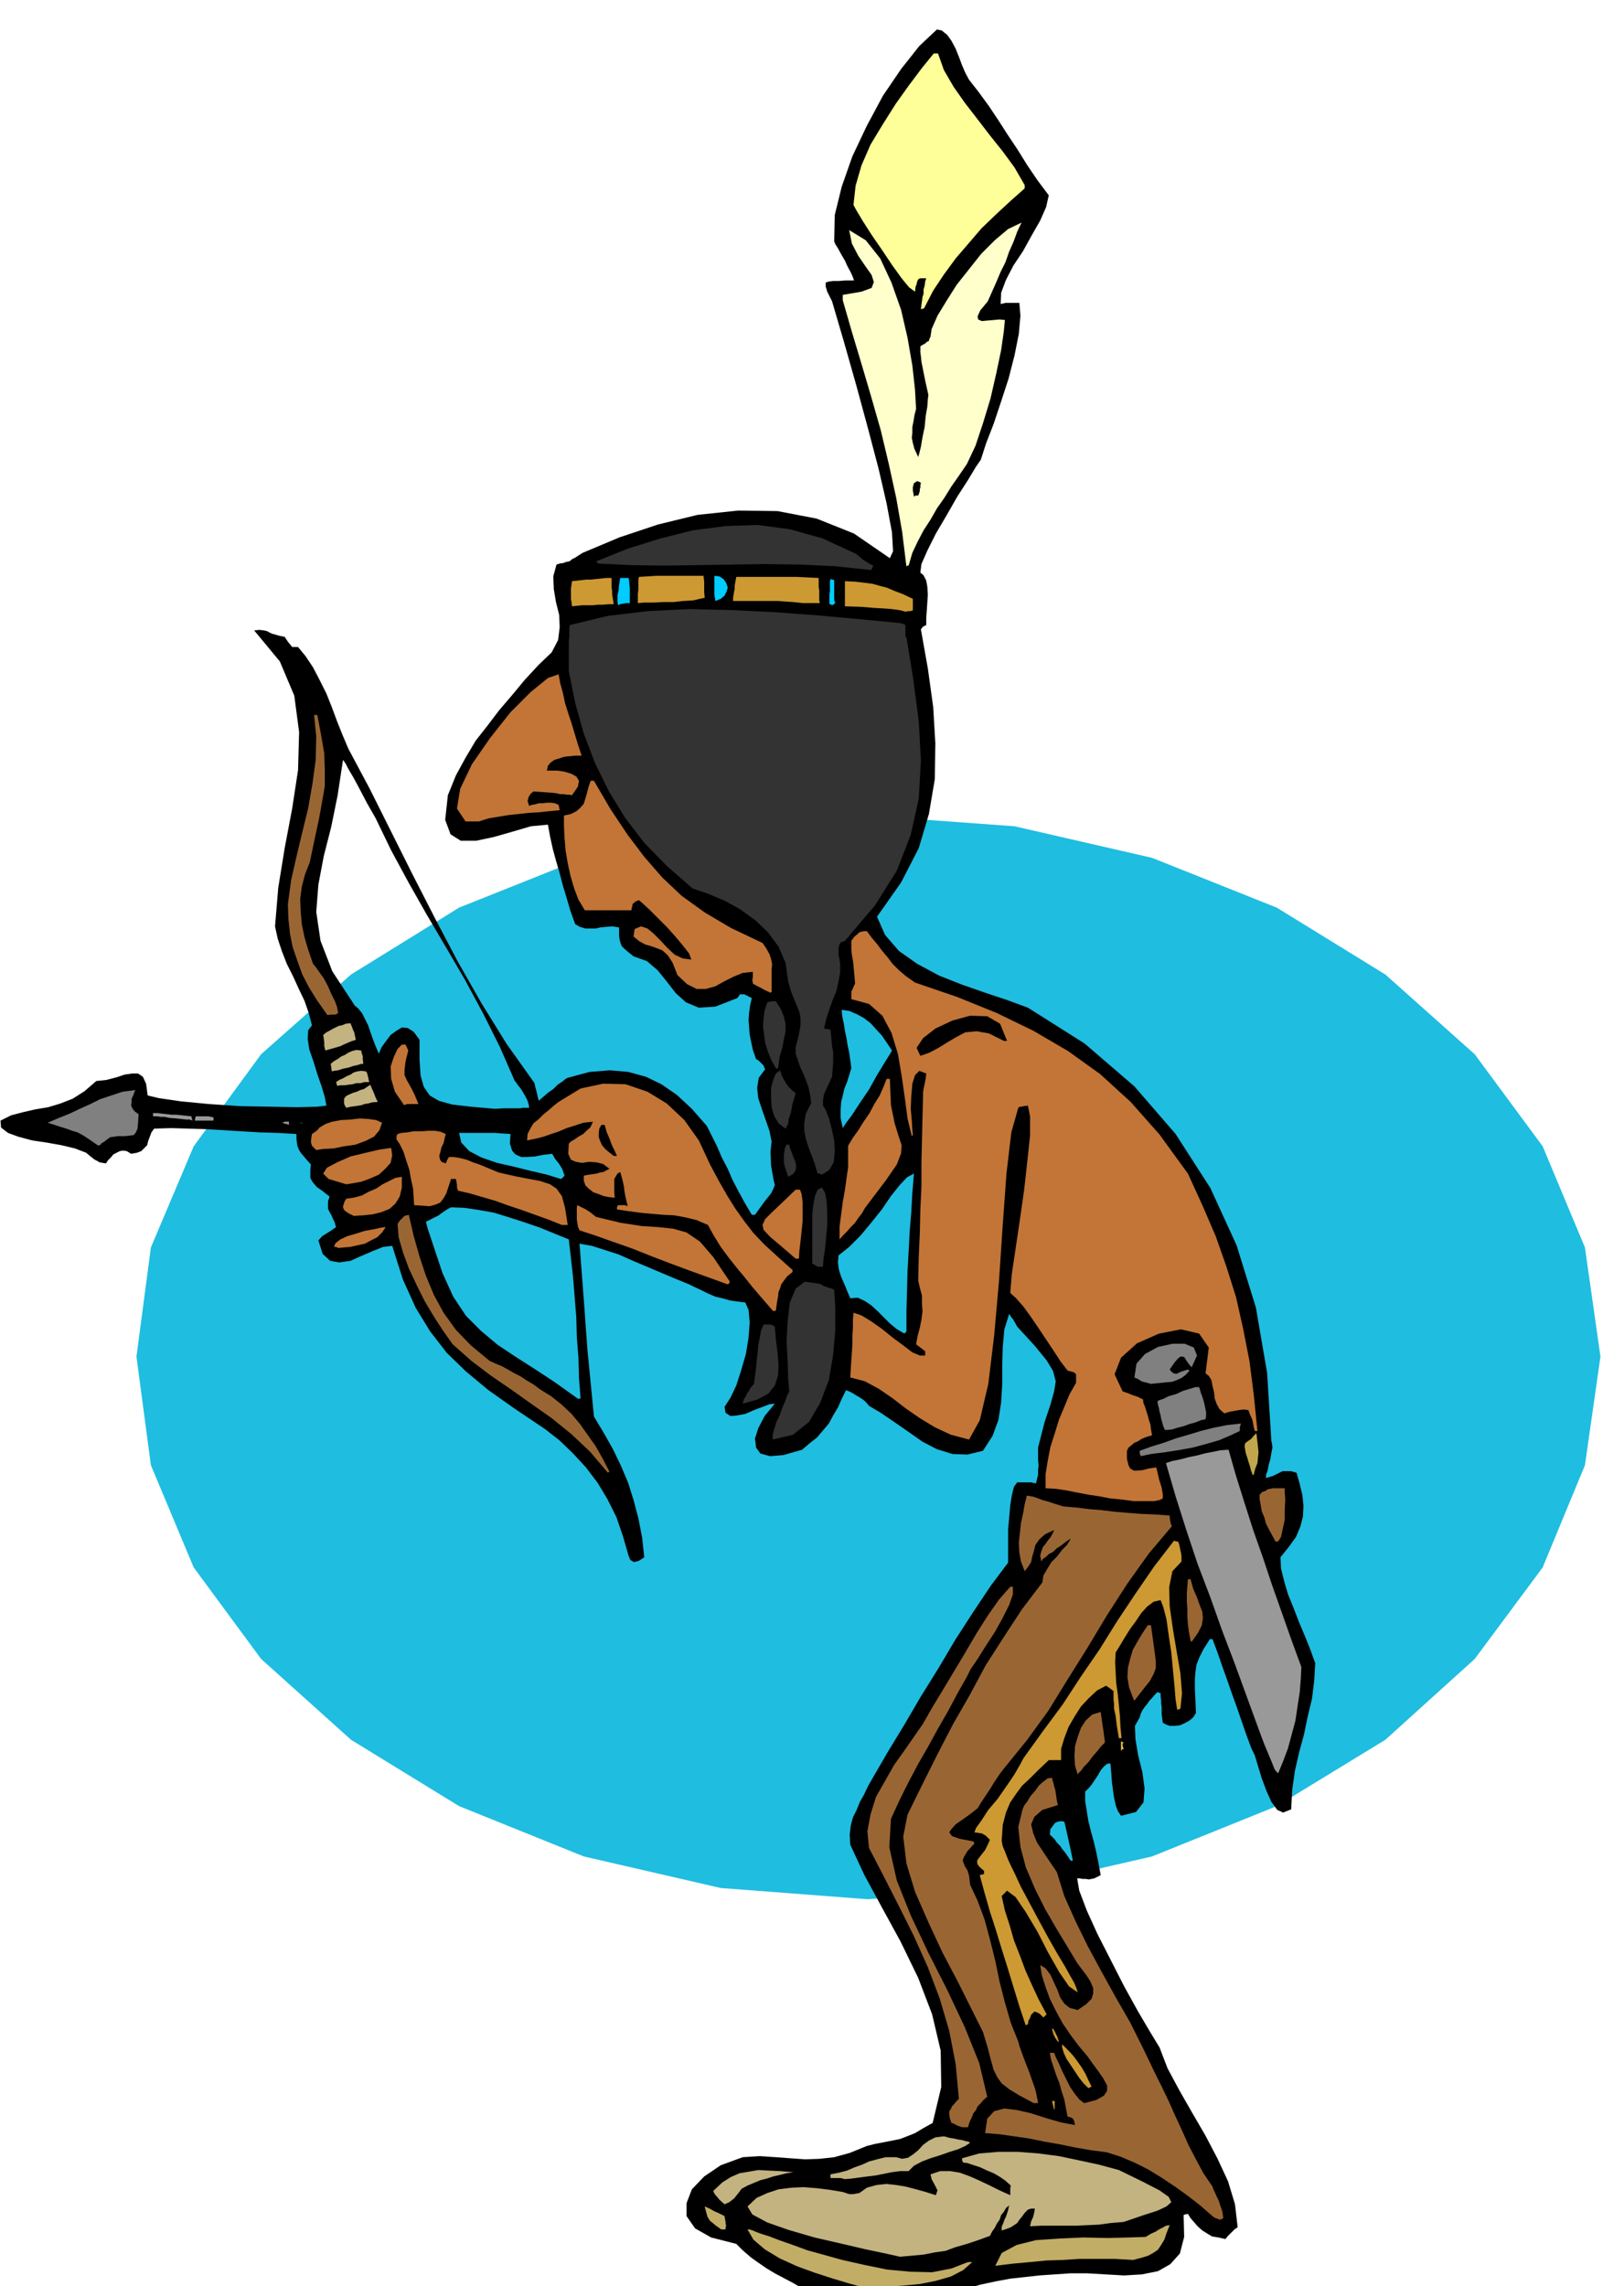 <svg xmlns="http://www.w3.org/2000/svg" fill-rule="evenodd" height="690.218" preserveAspectRatio="none" stroke-linecap="round" viewBox="0 0 3035 4272" width="490.455"><style>.pen1{stroke:none}.brush2{fill:#000}.brush3{fill:#c2ad66}.brush4{fill:#c2b380}.brush5{fill:#963}.brush6{fill:#c93}.brush7{fill:#999}.brush9{fill:#c27536}.brush11{fill:gray}.brush12{fill:#333}.brush13{fill:#0cf}</style><path class="pen1" style="fill:#1fbde0" d="m1622 1524 274 20 257 59 233 93 203 125 167 149 127 172 79 189 29 204-29 203-79 191-127 171-167 151-203 124-233 94-257 59-274 21-275-21-256-59-233-94-202-124-168-151-126-171-80-191-27-203 27-204 80-189 126-172 168-149 202-125 233-93 256-59 275-20z"/><path class="pen1 brush2" d="m1501 4277-19-11-17-9-17-9-15-9-16-11-14-10-15-13-12-12-47-12-30-17-16-23v-24l10-26 23-24 31-21 41-15 32-2 30 2 27 2 28 2 27-1 27-3 29-8 32-13 16-4 16-3 15-3 15-3 13-5 15-6 15-9 18-10 16-67-1-68-16-68-26-68-33-68-35-64-33-61-26-56-1-19 2-17 4-15 7-14 6-15 8-14 7-15 8-14 29-50 31-51 31-53 33-53 32-54 33-51 32-48 33-44v-62l2-22 2-23 3-19 4-16 6-8h26l9 2 2-8 2-8v-9l1-9-1-9v-24l12-47 11-33 7-25 3-19-5-19-12-20-22-27-33-36-5-9-3-5-4-5-3-5-9 29-3 33-1 34v35l-2 34-5 33-11 30-18 28-29 7-28-1-29-9-27-14-27-19-26-18-25-17-22-13-4-5-5-5-7-5-7-4-8-5-6-3-5-2h-1l-8 16-7 16-9 15-8 15-11 13-11 13-14 11-14 12-35 10-25 2-18-5-8-11-2-17 6-19 12-23 19-23-10 1-13 5-16 6-16 7-16 3-12 1-9-6-2-11 11-17 11-23 9-28 9-31 5-31 2-28-2-23-6-14-15-2-14-2-14-4-13-3-14-6-12-6-13-6-10-5-27-11-26-11-26-11-26-11-27-12-25-8-25-8-23-4 3 39 3 39 3 40 3 42 3 40 4 41 4 41 4 41 18 30 17 30 15 31 14 33 10 32 9 34 7 36 4 37-6 4-5 3-5 1-3 1-7-4-3-7-11-38-12-35-17-34-18-30-22-29-24-26-26-25-27-21-58-39-48-34-42-35-35-34-31-40-27-44-24-53-20-63-17 2-20 8-21 9-20 9-21 3-17-3-14-13-8-25 7-8 8-5 8-5 10-7-3-10-3-6-3-7-3-5-3-6v-14l3-9-14-11-10-7-6-7-3-4-3-6v-15l1-10-8-9-6-7-5-6-3-5-3-7-1-6-1-8v-9l-34-2-34-1-34-2-33-2-33-2-33-1-33-1-32 1-5 7-3 8-3 8-2 8-5 5-6 6-8 3-11 2-8-5-7-1-6 1-6 3-6 3-5 6-5 5-4 6-6-1-6-1-5-3-4-2-9-7-7-6-21-8-25-6-28-5-27-4-26-7-19-7-13-10-1-13 20-10 23-6 22-5 24-4 23-7 23-9 22-14 22-19 19-2 19-5 15-5 14-2h11l9 6 6 13 3 22 21 5 41 6 52 5 59 4 56 1 51 1 37-1 17-2-3-16-6-20-8-23-7-23-8-23-3-20 1-16 7-9-6-23-8-23-11-23-10-22-12-24-9-23-8-24-5-23 6-72 12-74 14-74 11-72 2-71-9-68-27-64-48-58 10-1 8 1 5 1 6 3 4 2 7 2 7 2 10 2 6 9 8 10h11l14 17 14 21 12 23 13 26 10 25 10 27 10 25 11 26 40 75 40 80 40 80 42 82 42 80 45 79 47 76 52 73 1 6 2 7 1 4 1 4 1 5 2 7 3-3 6-5 8-7 10-7 8-8 9-6 6-5 4-2 41-11 38-3 34 3 33 9 29 14 29 20 28 26 28 32 9 18 10 20 9 21 11 21 9 21 11 21 12 22 13 22h6l18-25 12-15 5-10 2-6-2-8-2-11-3-17-1-26 2-19-4-20-7-20-7-20-7-21-2-19 3-19 12-16-2-4-1-3-3-3-2-2-4-4-5-3-6-17-3-14-3-15-1-13-1-14 1-14 2-14 3-13-6-3-4-2-4-2h-8l-5 7-41 16-31 2-24-10-19-17-17-22-17-21-20-17-25-9-10-8-7-6-5-5-2-5-2-7-1-7v-16l-13-2-12 1-10 1-9 2h-19l-10-3-9-5-9-25-7-24-7-23-6-23-7-24-6-22-5-23-4-22-32 3-34 10-35 10-33 7h-29l-19-12-10-27 5-46 15-37 18-33 19-32 22-28 22-29 24-28 24-29 26-28 24-23 12-23 3-24-1-23-6-24-4-24-1-24 6-22 6-2 7-1 5-2 6-1 5-4 6-3 6-4 8-5 69-29 72-24 74-18 76-8 73 1 73 14 70 28 67 46 6-13-2-35-10-54-15-65-20-76-22-81-23-81-22-75-9-18-3-10v-7l6-2 8-1h11l12-1h16l-2-6-4-9-6-11-5-11-7-12-6-11-5-8-2-5 1-49 13-53 20-57 27-57 30-56 34-50 34-43 33-31 9 2 10 8 8 11 8 15 6 15 6 16 6 14 7 13 18 23 19 26 18 27 18 28 18 27 18 29 19 28 21 28-5 22-11 25-16 28-16 29-18 27-14 27-9 24-1 21 5-1 4-1h26l2 24-3 34-8 40-11 43-14 43-14 42-14 36-10 31-9 13-15 25-20 31-20 35-20 34-16 32-11 25-2 16 6 5 5 10 2 11 1 15-1 15-1 15-1 14v13l-6 3-4 5 13 73 10 72 4 68-1 67-11 65-19 64-33 64-45 64 15 34 26 30 34 24 41 22 43 17 43 15 42 14 38 14 106 67 93 80 77 89 65 101 49 107 36 116 21 122 8 128 1 4 1 8-2 10-2 12-3 10-2 11-3 8v6l6-2 7-2 6-3 6-3 6-3h15l11 3 6 21 5 21 2 20-1 20-5 19-8 19-13 18-16 20 1 21 6 24 7 24 11 27 10 26 11 26 10 25 9 25-2 33-4 33-8 33-7 34-9 33-8 35-5 35-2 37-15 6-11-5-11-15-9-20-9-24-7-23-6-20-6-12-10-27-9-26-9-26-9-25-9-26-9-25-9-26-9-24h-5l-12 19-8 16-5 13-2 14-1 13v17l1 20 1 26-5 8-7 6-9 5-9 4-10 1h-9l-8-3-5-3-1-8-1-7v-14l-1-7v-6l-1-7v-6l-3-1-3-1-5 5-5 6-5 5-4 6-5 6-4 6-3 6-2 7-9 16 1 25 5 30 8 32 4 30-2 26-14 18-28 7-6-9-4-11-3-14-2-14-2-15-1-14-1-12-1-9-6 1-6 5-6 7-5 9-6 9-6 9-6 7-6 6v18l3 18 3 19 5 20 5 18 5 21 4 20 4 22-6 3-6 3-5 1-5 1-6-1h-6l-5-1h-5l4 23 14 37 20 44 25 49 25 49 26 47 23 39 17 28 15 39 22 41 24 42 25 43 22 42 20 43 13 43 5 43-6 4-6 6-6 6-5 6-13-3-12-2-10-6-8-5-9-8-6-7-7-8-5-8-5 1-3 1 1 41-8 31-18 20-23 13-30 6-33 2-35-2-34-2h-32l-29 2-29 2-27 3-27 3-27 5-28 6-28 8h-304zm-422-1664 2 1 4-1-3-38-1-38-3-38-1-37-3-38-3-37-4-36-4-35-27-11-27-11-29-10-28-9-29-9-28-5-27-4-25-1-6 3-6 4-6 4-5 4-6 3-6 3-6 3-6 3 3 12 4 12 4 12 4 12 4 12 4 12 4 12 4 12 20 44 24 36 28 28 31 26 33 22 36 23 38 25 42 30zm-31-410 2-1 5-5-2-6-2-6-3-5-3-5-8-10-5-9-17 2-15 3-15 1h-11l-11-5-6-7-4-13 1-18-16-1-13-1h-67l4 18 15 16 23 12 29 10 31 7 32 8 30 7 26 8zm-123-131 17-1h31l4-1h12l-1-6-2-7-4-8-4-7-5-8-5-6-4-6-2-2-28-64-31-62-34-63-35-60-36-61-34-60-33-61-29-60-16-28-11-21-9-17-6-11-6-10-4-7-4-8-5-7-10 66-12 59-14 55-10 53-4 51 8 54 22 57 42 64 7 6 7 9 5 10 6 12 4 12 5 14 5 13 6 14 5-12 8-11 9-12 11-8 10-6 11 1 11 7 11 15v37l2 30 6 21 11 16 17 10 25 7 34 4 46 4zm765 420 2-2 2-2v-38l1-36 1-38 2-36 2-38 3-37 2-36 3-36-13 7-14 15-16 20-17 25-20 25-20 24-21 21-20 16-1 12 1 11 2 8 3 9 3 7 4 9 4 10 6 14 14-1 13 6 12 8 12 11 11 11 12 12 12 10 15 9zm-115-384 5-8 12-16 15-23 17-25 15-27 14-23 10-16 4-7-10-15-9-13-11-12-10-11-13-10-13-7-14-6-14-2 1 12 3 14 2 13 3 14 2 13 3 14 2 14 2 15-4 13-4 13-5 12-3 13-3 12-1 15v15l4 19zm426 1369h4l-2-10-2-10-2-9-2-9-2-9-2-9-2-9-2-8-6-1-6 1-5 2-3 4-6 8-1 10 4 4 5 5 4 6 6 6 4 6 5 6 5 7 6 9z"/><path class="pen1 brush3" d="m1612 4274-25-7-30-9-34-11-33-12-33-15-28-17-21-18-11-19h4l6 2 7 3 11 4 13 4 18 7 23 8 30 11 29 8 36 10 40 9 44 9 43 4 41 1 36-7 31-12h8l-17 15-23 12-28 8-30 6-32 3-29 2h-26l-20 1zm248-40 12-24 28-15 36-9 44-3 45-2 45 1 39-1 32-1 10-6 9-4 6-4 6-3 7-4 7-1-6 15-4 12-6 10-6 9-9 6-9 5-13 4-15 4-35-2h-65l-31 2-31 1-31 3-33 3-32 4z"/><path class="pen1 brush4" d="m1682 4217-27-6-38-8-47-11-48-11-48-14-40-14-28-15-9-15 17-16 20-9 21-7 24-3 23-1 25 2 24 3 24 4 6 2 6 2h8l5-1 6-1 14-10 18-5 18-2 19 2 18 3 19 5 18 5 19 6 3-9-5-10-6-11-2-9 18-6h19l18 3 19 7 18 8 19 9 18 9 20 9v-13l1-5-10-9-10-7-12-7-12-5-13-6-12-4-12-4-8-1-2-4v-4l32-9 36-3h36l39 3 38 5 38 8 37 8 37 10 45 22 31 16 17 12 5 10-9 8-17 8-28 9-35 12-24 2-22 3-22 1-21 1h-65l-21 1 2-9 4-9 2-9 1-6h-7l-6 2-6 6-5 7-5 6-4 6-6 4-6 4-8 3-9 3v-7l3-7 2-6 3-6 2-6 2-6 1-5 1-4-6 5-4 7-5 6-3 9-5 7-4 8-5 7-4 8-22 8-21 7-21 6-19 7-21 3-20 4-22 2-22 2z"/><path class="pen1 brush3" d="m1348 4166-10-7-6-5-5-4-2-3-3-5-1-4-2-7-2-8 9 4 9 5 9 4 10 5 1 6 1 5v3l1 4-1 4v3h-8z"/><path class="pen1 brush5" d="m2278 4147-6-2-4-2-24-21-23-18-25-18-24-16-26-16-26-13-26-11-25-8-30-4-29-5-29-6-29-5-29-6-28-4-28-4-26-2 4-27 13-14 19-5 24 3 26 6 28 9 28 8 26 5-2-9-3-4-5-2-4-1-3-16-3-16-5-15-4-15-6-15-5-15-5-15-2-12h8l3 8 6 12 6 14 8 16 7 14 9 13 8 10 9 7 23-6 14-8 6-9v-10l-7-13-9-13-11-15-10-14-16-19-15-20-15-22-12-22-12-24-8-22-7-22-3-19 10 6 9 12 6 13 7 15 5 14 8 12 10 8 15 4 16-11 10-10 3-10v-10l-5-12-7-11-9-12-9-12-18-30-20-33-22-38-19-38-17-40-10-38-4-37 8-33 3-7 6-8 6-10 8-9 8-11 8-7 8-6 8-1 1 5 2 6 1 5 2 6 1 6 1 7 1 7 2 9-29 9-15 13-6 14 4 17 7 17 12 18 12 18 13 19 14 45 21 47 23 47 26 48 26 47 27 47 24 48 23 48 12 24 13 27 12 27 13 28 12 27 14 27 14 26 17 25 2 6 3 6 3 7 4 8 2 7 3 8 2 8 1 9-6 3-2-1z"/><path class="pen1 brush4" d="m1354 4119-9-8-5-6-5-6-2-5 17-16 16-10 16-7 18-3 17-3 19 1 22 1 25 2-13 2-12 3-13 3-12 4-12 3-12 5-12 5-11 6-6 8-8 10-9 7-9 4zm225-47-8-2h-19v-7l16-3 15-4 14-6 14-5 13-6 15-4 16-4h20l11 3 11-2 9-6 10-8 9-10 11-8 12-6 16-2 4 1 7 2 7 1 9 2 7 1 7 2 5 1 3 2-9 6-13 6-16 5-17 6-19 6-16 6-15 8-10 10h-16l-15 2-15 3-15 3-16 2-15 2-15 2-12 1z"/><path class="pen1 brush5" d="m1798 3975-6-2-5-2-5-3-4-1-3-9-1-7v-6l3-4 2-5 4-4 4-5 5-5-6-65-12-62-18-61-22-58-26-58-28-56-28-55-28-54-3-31 6-32 10-32 17-30 17-30 20-28 18-26 16-23 17-30 20-33 21-35 21-35 21-36 21-33 21-30 21-24h5v14l-7 20-12 24-15 27-17 26-15 24-13 19-7 14-18 32-17 32-19 33-18 33-19 33-18 34-17 34-16 35-3 53 14 62 26 65 33 70 35 69 33 70 27 67 15 63-7 6-5 6-6 6-3 7-5 6-3 8-4 8-3 10h-11z"/><path class="pen1 brush6" d="m1970 3943-2-9-2-8h5v15h-1v2z"/><path class="pen1 brush5" d="m1932 3930-28-15-18-11-14-11-8-11-7-14-5-18-6-23-9-30-22-44-25-50-29-55-26-56-25-57-16-53-6-50 8-41 28-57 28-56 29-56 31-54 30-56 34-53 34-52 38-50 2-13 7-12 8-13 11-11 9-12 9-9 5-8 2-4-9 6-9 7-9 6-6 6-8 4-5 5-6 4-3 5-2-11 2-8 3-8 5-6 4-6 5-6 4-7 3-7-17 8-11 10-7 10-3 12-3 10-2 10-5 8-7 9-7-18-3-17-1-18 2-18 2-19 4-18 3-17 4-16h3l4 1 6 1 8 3 8 3 11 3 12 4 16 5 24 2 24 3 24 2 25 3 24 2 26 2 25 1 27 2v4l1 6 1 5 2 5-43 51-40 56-38 59-36 60-37 59-37 60-40 55-43 53-7 9-6 9-6 9-6 10-6 9-6 9-6 9-6 10-14 11-14 10-13 9-8 9-4 6 5 7 14 5 26 5 1 2 1 2-13 14-6 10-3 7 2 6 2 5 5 8 3 10 2 17 14 30 13 35 10 37 10 40 8 39 10 39 11 38 14 35 2 8 5 14 6 16 7 18 6 17 6 17 3 14 2 11h-8z"/><path class="pen1 brush6" d="m2034 3902-9-9-8-10-8-12-8-12-8-12-5-11-3-10v-6l6 6 8 8 8 9 8 11 7 10 7 12 5 11 6 12-4 2-2 1zm-57-87-5-7-2-4-2-5-2-8h2l2 3 3 6 3 6 3 9h-2zm-60-30-12-36-11-36-11-36-11-35-11-36-11-34-10-35-9-33 3-1 5-1v-6l-8-7-4-5-1-5 1-4 7-9 7-9 5-10 4-9-8-8-7-4-7-1-7-1 3-8 10-14 13-20 17-20 16-23 15-22 11-19 7-13 36-50 37-50 34-52 35-51 33-53 34-51 35-51 37-48 3 1 5 1 2 6 2 10 1 4 1 6v11l-17 18-6 30 1 36 6 42 7 42 7 41 3 37-3 29-3 1-3 1-3-19-2-25-3-31-3-32-5-33-4-29-6-23-5-13-13 3-12 9-11 12-10 15-11 15-10 16-9 15-8 13-1 18 1 19 1 20 3 21 2 20 2 21 1 20 2 21h-5l-4-24-2-17-3-14v-9l-1-8v-16l-8-6-6-4-17 9-15 14-15 16-12 19-11 19-8 21-6 20v21h-23l-19 18-16 16-15 14-11 15-11 16-8 19-6 23-2 30 2 10 5 12 5 13 6 13 6 12 6 13 6 13 7 13 23 43 20 37 17 30 15 25 10 18 8 14 4 10 2 7-16-11-18-26-21-37-20-39-22-37-19-28-16-12-10 10 6 27 9 28 8 28 11 28 10 27 12 27 13 28 15 28-3 3-3 3-7-7-6-3-4-1-3 3-3 3-2 6-3 5-1 7h-2l-2 2z"/><path class="pen1 brush5" d="m2014 3316-5-17-1-17 1-19 5-17 6-17 9-14 12-11 16-5 1 7 1 7 1 7 1 7 1 6 1 8 1 7 1 8-7 7-8 10-8 9-8 11-8 8-6 8-5 5-1 2z"/><path class="pen1 brush7" d="m2388 3313-2-2-1-1-3-4-2-5-4-10-5-12-8-19-9-24-23-63-23-63-24-63-22-62-24-63-21-63-20-63-18-62 12-4 15-3 15-4 15-3 15-4 15-3 15-3 15-1 14 49 16 51 16 50 18 51 17 51 18 51 18 51 19 52-1 22-2 25-4 26-4 27-7 26-7 26-9 24-9 22h-1z"/><path class="pen1" style="fill:#f0c94a" d="M2095 3272v-18l2 1 3 1-2 2v5l2 5-3 1-2 3z"/><path class="pen1 brush5" d="m2118 3174-8-21-3-19 1-18 4-16 5-17 9-16 9-15 10-15h6l4 29 3 22 2 16v13l-4 11-7 13-12 15-17 22-1-2-1-2zm107-108-3-16-2-15-1-14v-14l-1-15v-14l1-14 1-13h5l5 18 7 16 5 14 5 13 1 12-2 13-7 14-12 17-2-2zm159-185-6-11-6-11-6-12-3-11-5-12-2-12-2-11v-8l5-5 6-2 4-3 5-1 5-1h22v8l1 14-1 17v20l-4 18-3 14-5 8-5 1z"/><path class="pen1 brush9" d="m2118 2805-22-3-21-2-21-4-20-3-21-4-20-4-20-3-19-1v-26l4-25 5-26 8-25 8-26 10-24 10-24 12-21v-16l-3-3-2-1-4-1-7-2-13-17-13-20-14-21-14-21-15-22-13-18-14-16-11-10 3-36 7-47 8-54 8-56 6-54 5-47v-36l-4-20-8 1-4 1h-3l-3 2-13 46-9 76-7 96-7 105-9 102-11 91-16 68-20 36-34-9-30-14-28-17-26-18-26-20-25-17-26-14-27-7 1-16 1-16 1-15 1-15v-16l1-15v-15l1-13 15 5 18 11 20 14 21 17 19 14 17 13 14 6h10v-8l-9-7-8-6 3-16 4-15 3-15 2-15-1-15v-15l-4-15-3-13 1-45 2-44 1-44 2-43v-44l1-43 1-42 1-41v-6l1-6 1-5 1-5 2-10 1-9-13-5-8 8-5 16-2 23-1 24 2 22 1 17 1 10-1 1-1 1-8-33-5-38-6-42-7-41-12-39-17-32-25-22-33-9v-14l2-4 2-5 3-6-1-12-1-11-1-11-1-9-2-11-1-9v-17l6-8 6-5 3-3 4-1 4-1h6l9 12 10 12 9 12 11 13 9 12 12 12 13 11 17 12 79 27 74 30 68 33 65 38 60 43 57 52 54 61 53 73 27 59 25 58 20 57 18 57 13 58 12 61 8 63 7 68h-5l-2-7-1-6-1-5-1-4-4-9-3-8-6-1h-6l-6 1-6 1-11 2-10 3-9-8-5-9-4-11-1-11-3-12-2-11-5-8-6-5 6-48-18-26-34-8-41 8-41 18-30 27-12 31 15 32 9 3 10 4 9 3 10 5 1 7 3 7 2 7 3 9 2 8 3 9 1 9 2 11-7 2-6 2-7 3-6 4-7 3-6 5-5 4-3 6v15l3 12 3 6 7 4h7l10-1 11-3 14-2 5 22 5 16 2 12v8l-6 3-10 2h-39z"/><path class="pen1" style="fill:#c2a64d" d="m2341 2756-3-8-2-8-3-9-2-7-3-9-1-6-1-7 1-5 5-4 6-4 5-6 5-5 1 8 1 9 1 9 1 10-1 9-1 11-4 10-3 12h-2z"/><path class="pen1 brush5" d="m1136 2752-33-39-35-33-37-30-37-26-38-27-38-26-37-28-35-31-17-24-17-26-18-30-15-30-15-32-11-30-8-28-2-25 4-6 5-5 4-4 8-2 9 39 11 39 12 36 15 36 18 33 23 32 28 29 35 29 11 5 12 5 11 6 12 7 12 6 12 8 12 7 12 9 21 13 20 16 18 17 16 19 14 20 15 21 13 23 13 25-2 1-1 1z"/><path class="pen1 brush11" d="m2132 2721-2-5v-5l22-8 23-7 22-8 24-7 23-7 24-6 25-5 26-3-2 7v7l-17 8-21 9-24 7-26 7-28 5-26 4-24 3-19 4z"/><path class="pen1 brush12" d="M1444 2690v-9l3-11 4-13 6-12 5-14 5-12 4-11 4-8-2-24-1-32-2-38 2-37 4-35 11-26 17-13 28 4 4 2 5 3h2l4 2 5 1 7 3 2 33v43l-4 46-8 47-16 42-21 36-30 24-38 9z"/><path class="pen1 brush11" d="m2177 2672-3-7-2-7-2-7-1-6-2-7-1-6-2-7-1-6 2-2 9-3 10-5 14-4 13-6 13-4 10-3h7l1 3 2 7 3 8 3 10 2 9 2 10v7l-1 6-9 2-10 4-11 3-11 4-12 3-9 3-9 1h-5z"/><path class="pen1 brush12" d="m1388 2623 2-8 4-6 2-5 3-4 4-7 6-7 2-15 2-15 1-14 2-14 1-15 3-13 2-13 5-12h12l4 1 5 3 2 24 3 24 2 23-1 21-6 18-12 15-20 11-28 8z"/><path class="pen1 brush11" d="m2151 2586-7-2-4-1-4-1-3-1-6-4-7-3 4-26 16-18 24-13 27-6h23l17 7 6 15-10 22-6-7-4-6-3-5-3-2h-5l-5 4-6 7-9 13 3 4 4 3 3 1h4l3-2 5-2 6-2 7-2v1l2 1-7 8-8 6-9 4-8 3-11 1-9 1-11 1-9 1z"/><path class="pen1 brush9" d="m1444 2449-19-22-18-21-16-20-15-18-15-19-14-19-13-21-11-20-21-9-20-5-22-4-21-1-23-2-21-2-22-3-20-3v-4l2-4h13l5 2-2-9-2-8-2-11-1-9-2-9-2-8-2-7-1-3-5 3-3 5-3 5v27l1 8-11-1-10-2-10-4-9-3-9-7-6-6-3-9v-9l4-1 6-1 7-1 7-1 6-2 7-1 5-3 6-3-12-9-12-3-14-1-13 2-12-2-9-4-5-11 1-19 4-4 7-4 7-5 9-5 6-6 7-6 3-6 2-5-18 2-15 5-16 5-14 6-15 5-14 5-16 4-15 3 1-12 5-10 6-10 10-8 9-9 10-8 9-8 9-7 41-25 42-9 42 1 41 14 36 22 33 31 27 38 21 45 16 30 16 28 15 24 17 24 17 22 21 22 24 22 28 25v4l-10 8-6 8-5 7-2 7-3 7-1 9-2 11-2 15-4 1-2-1z"/><path class="pen1 brush9" d="m1360 2400-36-13-36-13-35-13-34-13-35-14-34-12-34-12-33-11-3-7-1-7-1-6v-22l1-5 6 3 10 5 9 6 10 8 46 11 39 6 31 2 28 3 25 7 25 17 25 29 31 46-2 4-2 1z"/><path class="pen1 brush12" d="m1528 2367-5-3-5-3v-93l2-17 3-16 5-12 4-2 4-2 6 10 3 17 1 20v23l-2 22-2 22-3 19-1 15h-10z"/><path class="pen1 brush9" d="m1487 2352-29-25-19-16-12-13-2-9 5-11 12-12 19-18 26-25h8l3 8 2 15v36l-2 19-2 19-2 17-1 15h-6zm-855-20-4-2h-4l3-7 9-7 13-6 17-5 16-5 17-3 13-3 9-1-7 10-9 9-12 6-11 6-14 3-13 3-12 1-11 1zm937-16v-24l3-23 3-23 4-22 3-22 3-21v-40l9-15 10-14 10-16 11-16 9-17 10-16 7-16 6-15h6l2 49 7 34 7 23 6 18-1 15-8 21-20 29-34 45-6 8-5 9-7 9-6 9-8 8-7 8-7 7-7 8zm-519-27-25-10-25-9-25-9-24-8-25-9-24-7-24-7-22-5-2-6v-5l-1-6-1-5h-9l-5 15-4 12-5 9-6 8-9 4-11 3-13-1-16-1-1-15-1-16-4-18-3-17-6-18-5-16-7-14-6-9v-6l2-4 7-2 11-1 12-2h14l13-1h13l11 2 9 4-2 8-2 9-4 8-2 9-2 6 1 7 3 5 8 3 3-7 3-5h9l12 2 12 3 12 5 12 4 12 5 12 5 12 5 31 7 26 5 21 4 18 6 12 8 10 14 6 22 5 32h-11zm-389-17-8-4-5-3-4-3-2-3-1-4 1-4 2-6 3-5 14-2 15-4 13-7 14-6 12-8 12-6 12-6 12-2v20l-4 17-8 13-11 10-15 6-16 4-18 2-18 1zm-14-59-33-10-10-10 7-11 19-10 25-11 29-7 26-6 21-3 2 14-3 14-10 11-12 11-16 7-16 6-16 3-13 2z"/><path class="pen1 brush12" d="m1473 2199-3-9-3-9-2-8v-15l1-7 1-6 3-6h5l1 5 3 8 3 8 4 10 2 8-1 9-5 7-9 5zm63-4-4-2h-4l-6-20-6-16-6-16-4-13-3-15v-14l3-18 10-20-2-15-3-14-5-14-5-12-6-13-4-12-4-12v-12l6-24 3-17v-14l-2-11-5-12-5-12-6-15-5-18-5-35-13-30-20-27-23-22-29-21-29-16-31-13-29-10-48-42-42-43-36-47-30-49-26-53-21-55-16-57-12-60v-55l1-9v-17l1-5 70-17 75-9 78-4 81 2 80 4 80 6 77 7 74 7 6 1 6 3v21l2 2 13 80 10 77 4 73-4 71-15 68-26 67-41 65-56 66-8 3-3 6-1 6v10l3 17v17l-3 17-4 18-7 17-6 17-6 18-4 18 6 1 6 1 1 10 1 11 1 10 2 10v21l-1 12-1 14-3 6-3 7-3 6-3 7-3 6-1 6-1 7v9l5 8 6 15 5 19 5 23 1 21-2 20-8 14-14 9z"/><path class="pen1 brush2" d="m1147 2160-9-7-7-6-6-7-3-7-3-8v-8l1-8 4-7h6l2 7 2 7 3 7 3 7 2 6 3 7 4 8 4 9h-6z"/><path class="pen1 brush9" d="m591 2149-8-8-2-7 1-9 1-6 6-4 5-4 3-4 5-3 7-4 12-4 16-3 18-1 17-2 17 1 14 2 11 5-5 14-10 12-16 8-19 7-21 3-20 4-19 1-13 2z"/><path class="pen1 brush11" d="m184 2141-16-11-12-8-11-6-10-3-11-4-10-3-12-4-13-4 21-9 20-8 19-9 20-9 18-9 21-7 21-7 24-3-2 4-2 6-3 6v7l-1 6 3 6 4 5 7 5-1 16-1 11-3 7-4 5-7 1-9 1h-13l-15 2-7 5-5 4-4 2-2 3-3 1-1 1z"/><path class="pen1 brush12" d="m1468 2109-13-10-8-13-5-17-1-18v-18l4-15 5-12 8-6 3 10 6 11 3 5 5 6 5 5 7 6-6 20-3 16-4 12-1 9-3 5-1 3h-1v1z"/><path class="pen1 brush7" d="m532 2100-3-2h-3l7-2h7v6l-5-2h-3zm23-2h12-2l-1 1-4-1h-5zm-207-6-18-2-13-1-10-2h-7l-6-1h-8v-6h8l9 1 9 1 9 1h9l9 1 9 1 10 1v3l2 5-6-2h-6zm16 2 1-5 1-3h24l9 2v6h-35z"/><path class="pen1 brush4" d="m647 2070-3-5-1-3v-9l4-5 6-3 7-3 7-2 6-3 7-2 6-4 6-4 3 7 4 9 3 8 4 8-11 1-7 2-7 1-5 2-6 1-6 1-8 1-9 2z"/><path class="pen1 brush9" d="m755 2065-17-25-7-24-1-23 6-18 7-15 8-8h7l5 11-5 20-2 16v10l4 9 4 7 5 9 6 12 7 17h-21l-6 2z"/><path class="pen1 brush4" d="m630 2029-1-4-1-3 6-4 7-3 7-4 7-3 6-4 7-2 7-1 9 1 2 3 1 4 1 4 2 9h-9l-7 2h-8l-7 2-8 1-7 1h-8l-6 1zm-10-27-1-8-1-6 6-5 7-4 7-5 7-3 6-4 7-3 8-2 9 1 1 5 2 6v6l1 8h-4l-6 2-9 2-9 3-10 2-9 3-8 1-4 1z"/><path class="pen1 brush12" d="m1450 1996-9-16-6-15-5-16-2-15-2-16 1-15 2-15 5-15 8-2h8l9 14 6 15 3 13v15l-3 14-3 16-5 17-3 21-2 1-2-1z"/><path class="pen1 brush2" d="m1720 1973-7-15 12-18 23-18 32-15 33-9 32 1 24 14 13 32h-6l-28-14-23-4-21 2-17 9-17 10-16 10-17 9-17 6z"/><path class="pen1 brush4" d="m608 1963-2-8v-7l-1-8-1-6 6-5 6-3 5-3 6-3 6-3 6-1 7-3 9-1 2 5 2 5 1 3 2 4 1 5 2 9-9 3-7 3-7 3-6 3-7 2-7 2-7 2-7 2z"/><path class="pen1 brush5" d="m612 1897-19-27-15-24-13-25-9-25-9-26-5-25-3-28-1-27 6-45 10-44 11-46 11-45 8-46 6-44 1-44-4-40h6l7 37 6 35 1 30v31l-5 29-6 33-8 37-9 43-9 23-6 23-3 23 1 24 2 23 5 24 7 24 9 26 5 6 7 10 8 11 8 15 6 14 7 14 4 11 2 11-3 2-3 1h-9l-5 1z"/><path class="pen1 brush9" d="m1438 1854-9-4-7-4-8-4-7-4-1-7 1-6v-9l-19 2-17 7-18 9-16 9-18 5h-17l-18-9-18-17-9-23-9-14-10-9-10-4-11-4-11-3-11-6-11-9 1-7 1-7 12-5 12 4 12 10 13 13 12 13 14 13 15 7 16 2-4-11-10-13-15-18-16-18-18-18-15-15-13-12-7-6-7 3-3 3-2 1v3l-1 3-1 6h-87l-12-20-8-21-7-24-5-23-4-24-2-24-1-22v-19l13-3 10-5 7-6 7-8 3-10 3-10 3-12 4-11h6l31 53 32 48 31 41 34 39 36 34 43 31 49 29 59 28 7 10 6 11 3 9 2 10-1 9v43l-4 1v-1zm-568-319-16-24 6-37 22-46 34-49 38-48 38-38 32-26 20-7 3 17 5 18 4 19 6 19 6 18 6 20 6 20 7 21h-11l-10 1-11 1-9 3-10 3-7 5-5 6-2 9h20l13 2 13 4 9 5 5 8-2 11-11 16-5-1h-4l-7-1h-6l-9-2-11-1-14-1-16-1-5 4-4 6-2 8 3 9 5-2 6-1 7-2h8l7-1h8l7 1 7 3 1 5 1 5-21 2-19 2-18 1-18 2-19 2-18 3-19 3-19 6h-25z"/><path class="pen1 brush6" d="m1692 1143-7-2-5-1-7-1-8-1-13-1-18-1-24-2-31-1v-47l20 1 17 2 15 2 14 4 12 3 14 6 16 6 19 9v22h-2l-2 1h-4l-6 1zm-623-10-1-8-1-6v-19l1-7 1-7 9-1 9-1 9-1h9l9-1 10-1 9-1h10v18l1 7v6l1 6 1 6 1 6h-10l-10 1h-10l-9 1h-20l-10 1-9 1z"/><path class="pen1 brush13" d="m1155 1131-1-6v-13l2-8 1-11 2-13h16l1 9 1 11v27h-6l-6 1-6 1-4 2zm400 0-3-2h-2v-18l1-6v-18l1-5 3 1 4 1v37l2 6-4 3-2 1z"/><path class="pen1 brush6" d="M1192 1127v-18l1-6v-19l1-6 17-1 15-1h89v3l1 7v20l1 11-9 2-13 3-18 1-18 2h-20l-19 1h-17l-11 1zm309 0-19-2-15-1-13-1h-84v-6l1-6 1-6 1-5v-6l1-5 1-6 1-5h113l20 1 21 1v17l1 6v18l1 6h-31z"/><path class="pen1 brush13" d="m1337 1123-1-6-1-6v-35l9 1 8 5 5 7 3 9-2 7-4 8-7 6-10 4z"/><path class="pen1 brush12" d="m1626 1065-66-7-64-3-65-1-63 1-64 1-63 1-62-1-61-3-2-2-2-2 60-24 61-19 60-15 61-8 60-2 60 8 61 17 63 29 6 5 7 6 3 2 5 3 5 3 6 3-1 2-1 3-2 3h-2z"/><path class="pen1" style="fill:#ffc" d="m1694 1059-8-65-11-63-14-64-15-63-18-63-18-61-18-60-17-59v-10l35-6 19-7 4-11-4-13-12-17-13-19-12-23-5-25 31 19 27 34 21 45 18 51 12 52 9 52 5 45 2 36-3 12-2 12-2 10v11l-1 9 2 10 3 11 7 15 2-7 3-12 3-18 4-19 2-21 3-17 1-14 1-8-6-27-4-20-3-15-1-10-1-8v-11l5-3 4-2 3-3 4-2 1-4 2-4 1-7 1-7 11-25 17-28 19-30 23-29 23-29 25-25 25-21 25-12-8 17-7 19-8 18-7 20-9 18-8 19-8 18-8 18-14 17-5 11 1 6 7 3 10-1 12-1 11-1 10 1-2 21-5 35-9 43-11 48-14 46-14 42-16 34-15 22-14 20-13 21-14 20-12 21-13 20-11 21-10 21-7 24h-3l-1 2z"/><path class="pen1 brush2" d="m1708 928-1-6-1-5v-7l2-7 6-4 3 1 4 2-1 5v4l-1 3v3l-1 4-2 5h-5l-3 2z"/><path class="pen1" style="fill:#ff9" d="m1721 578 1-8 1-7 1-8 2-6v-8l2-7 1-8 2-6h-11l-3 1-2 3-1 2-1 5-2 5-1 9-11-8-14-17-18-25-18-27-20-29-16-25-12-20-6-11 4-36 11-38 17-39 23-38 24-38 25-35 24-32 22-27h8l11 31 18 31 21 30 24 31 23 30 24 30 22 30 19 33v6l-27 24-27 25-27 26-24 28-24 28-22 30-20 30-17 33-3 1-3 1z"/></svg>
